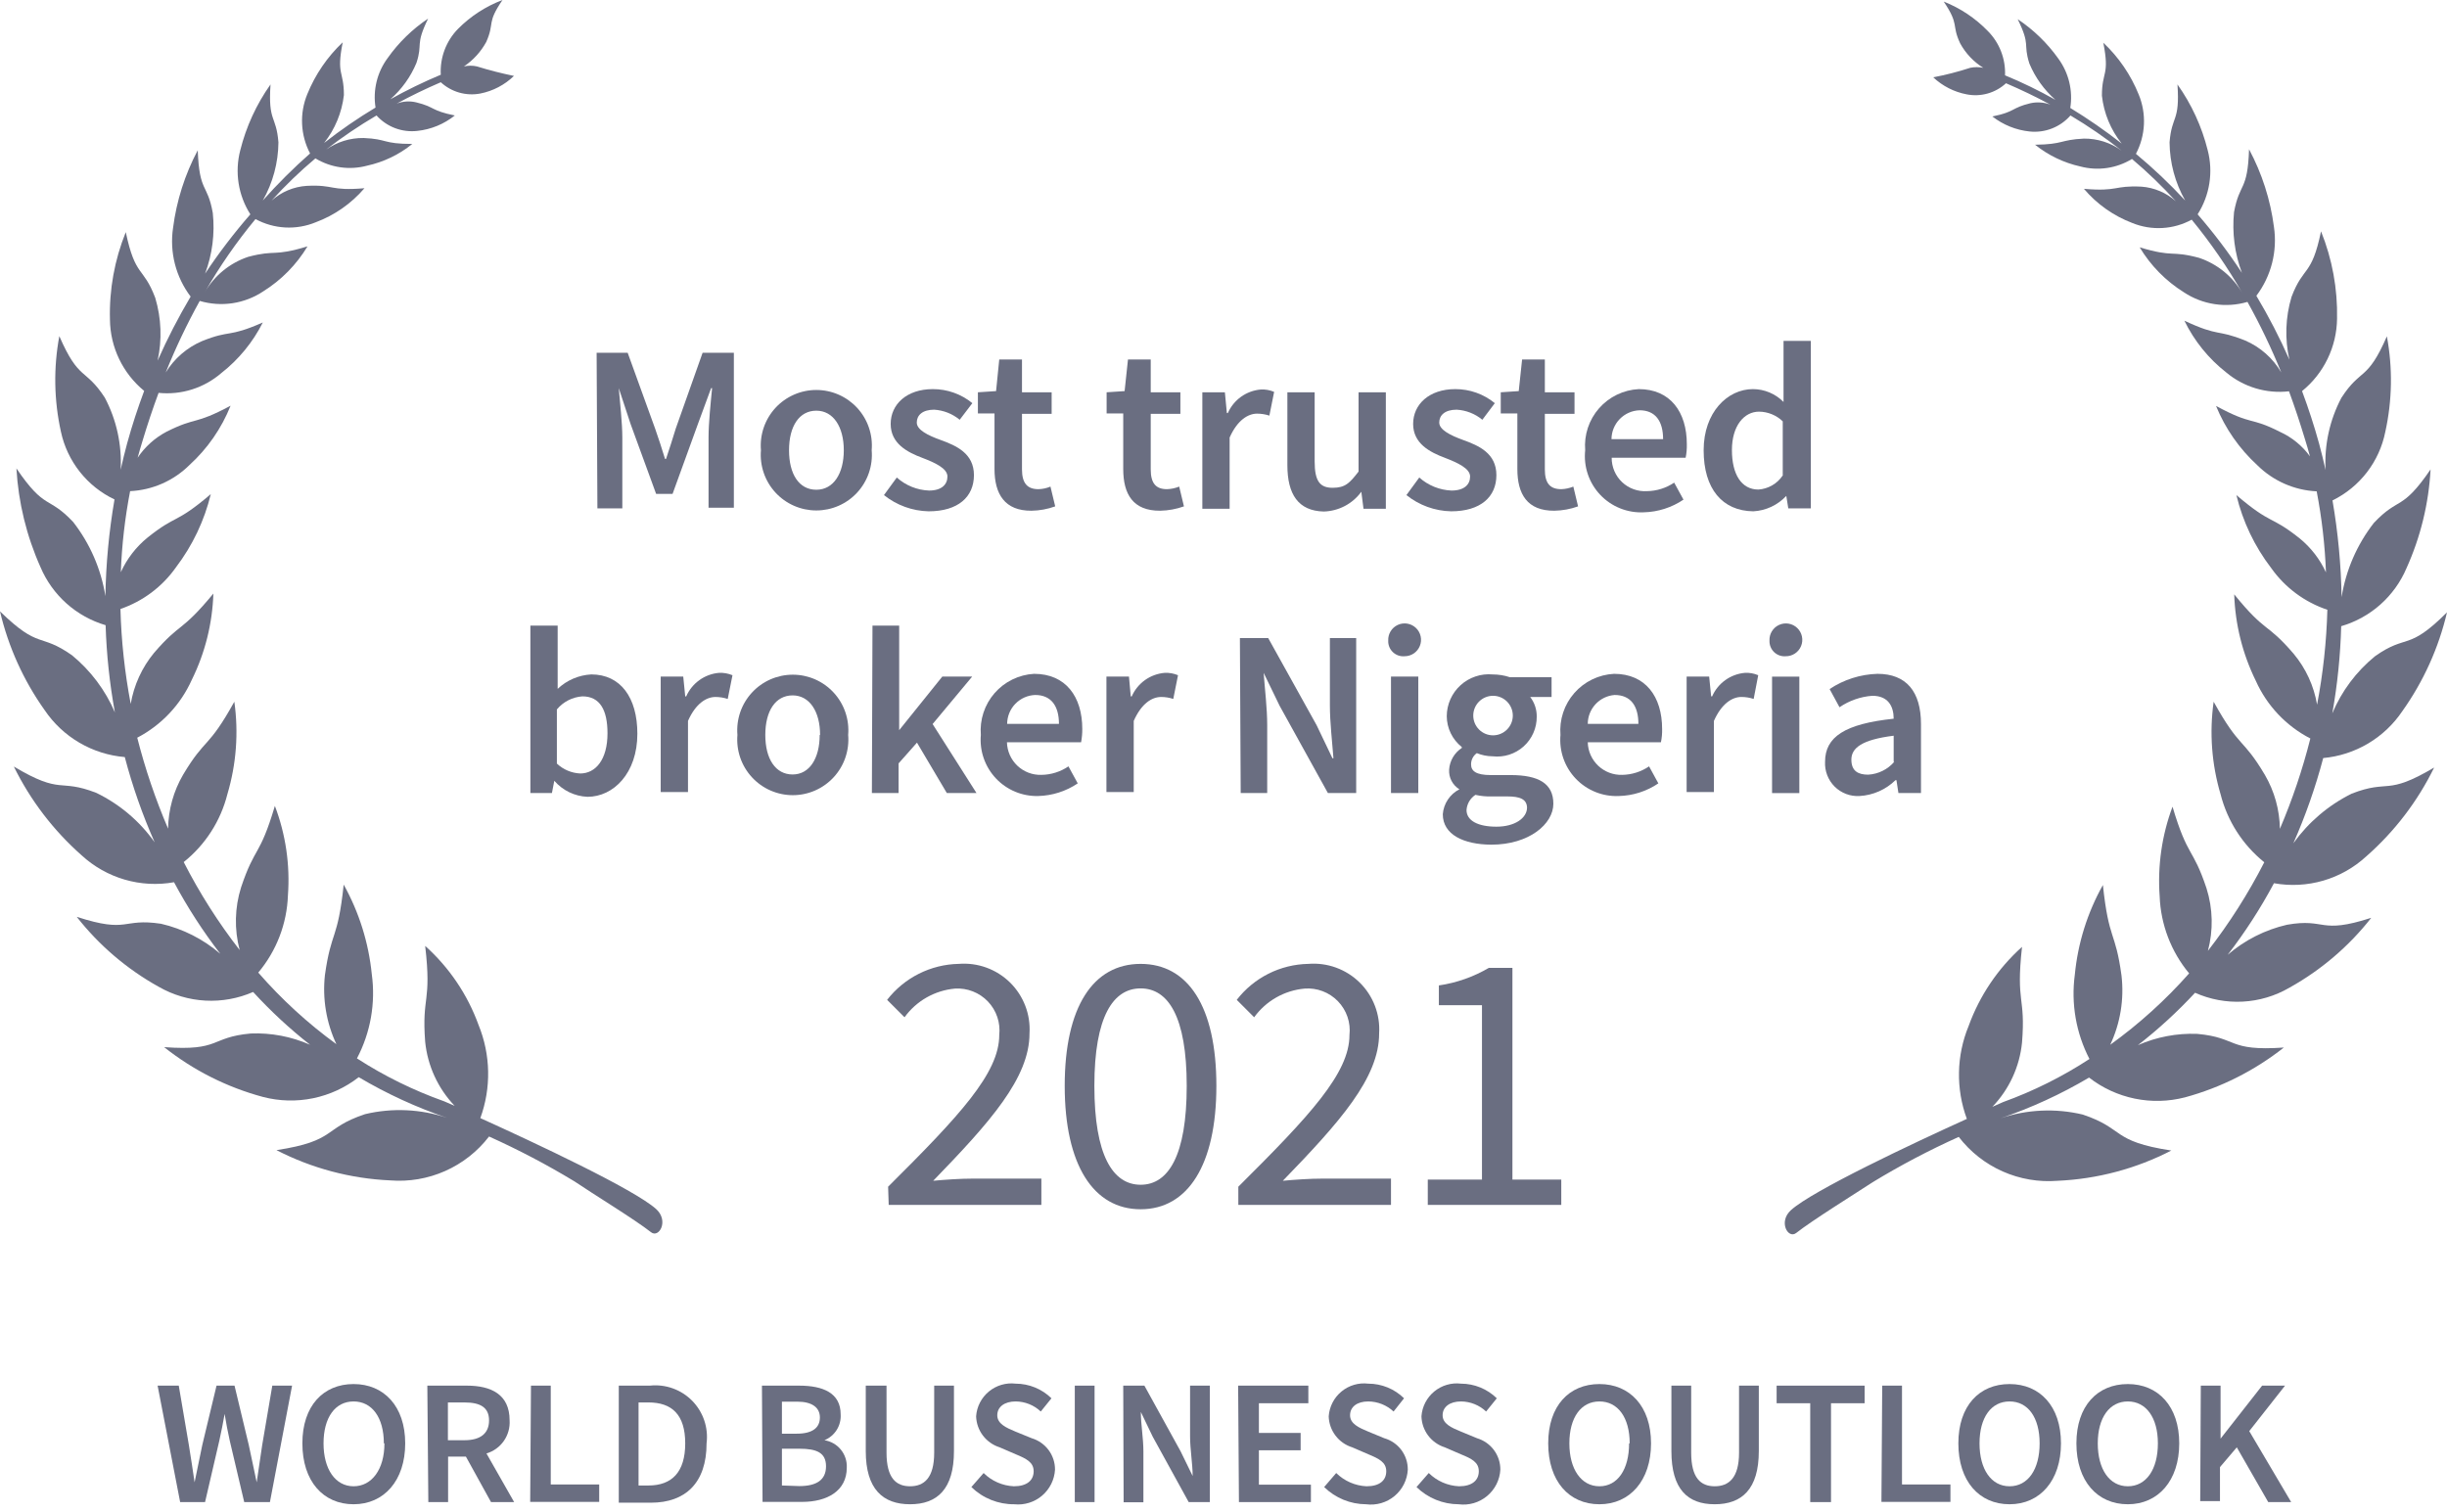 <svg width="165" height="102" viewBox="0 0 165 102" fill="none" xmlns="http://www.w3.org/2000/svg">
<path d="M59.885 80.032C64.685 75.259 67.379 72.379 67.379 69.805C67.424 69.395 67.38 68.98 67.248 68.589C67.116 68.198 66.9 67.841 66.616 67.542C66.331 67.244 65.984 67.011 65.6 66.861C65.216 66.71 64.804 66.645 64.392 66.671C63.72 66.732 63.069 66.936 62.482 67.269C61.896 67.603 61.387 68.058 60.992 68.605L59.818 67.431C60.391 66.692 61.122 66.091 61.957 65.671C62.792 65.251 63.711 65.023 64.645 65.004C65.278 64.954 65.915 65.039 66.512 65.256C67.109 65.473 67.652 65.815 68.105 66.26C68.558 66.706 68.909 67.243 69.136 67.836C69.363 68.43 69.459 69.064 69.419 69.698C69.419 72.698 66.752 75.685 62.925 79.632C63.792 79.552 64.765 79.486 65.592 79.486H70.219V81.259H59.925L59.885 80.032Z" fill="#6A6E81"/>
<path d="M71.793 73.232C71.793 67.898 73.713 65.005 76.913 65.005C80.114 65.005 82.02 67.885 82.02 73.232C82.02 78.579 80.087 81.553 76.913 81.553C73.74 81.553 71.793 78.579 71.793 73.232ZM80.02 73.232C80.02 68.552 78.767 66.658 76.913 66.658C75.06 66.658 73.793 68.552 73.793 73.232C73.793 77.913 75.033 79.9 76.913 79.9C78.794 79.9 80.02 77.913 80.02 73.232Z" fill="#6A6E81"/>
<path d="M83.5 80.032C88.301 75.259 90.994 72.379 90.994 69.805C91.041 69.391 90.995 68.973 90.861 68.579C90.727 68.185 90.507 67.825 90.218 67.526C89.929 67.227 89.577 66.995 89.188 66.847C88.799 66.699 88.382 66.639 87.967 66.671C87.295 66.732 86.644 66.936 86.057 67.269C85.471 67.603 84.963 68.058 84.567 68.605L83.394 67.431C83.965 66.691 84.695 66.089 85.531 65.668C86.366 65.248 87.286 65.022 88.221 65.004C88.854 64.954 89.49 65.039 90.087 65.256C90.684 65.473 91.227 65.815 91.68 66.26C92.133 66.706 92.485 67.243 92.711 67.836C92.938 68.43 93.035 69.064 92.994 69.698C92.994 72.698 90.327 75.685 86.501 79.632C87.367 79.552 88.341 79.486 89.167 79.486H93.794V81.259H83.5V80.032Z" fill="#6A6E81"/>
<path d="M96.275 79.553H99.929V67.792H97.022V66.458C98.213 66.284 99.358 65.881 100.395 65.272H101.982V79.553H105.276V81.26H96.275V79.553Z" fill="#6A6E81"/>
<path d="M40.23 23.789H42.323L44.176 28.91C44.403 29.563 44.63 30.243 44.843 30.95H44.91C45.137 30.27 45.35 29.616 45.563 28.91L47.377 23.789H49.484V34.243H47.777V29.51C47.777 28.523 47.923 27.136 48.017 26.176H47.95L47.057 28.603L45.35 33.31H44.243L42.523 28.603L41.723 26.176C41.803 27.136 41.963 28.523 41.963 29.51V34.283H40.283L40.23 23.789Z" fill="#6A6E81"/>
<path d="M51.31 30.363C51.266 29.846 51.331 29.325 51.498 28.835C51.666 28.344 51.934 27.893 52.285 27.511C52.636 27.129 53.062 26.825 53.537 26.616C54.012 26.407 54.525 26.3 55.044 26.3C55.562 26.3 56.075 26.407 56.55 26.616C57.025 26.825 57.452 27.129 57.803 27.511C58.154 27.893 58.422 28.344 58.589 28.835C58.757 29.325 58.821 29.846 58.777 30.363C58.821 30.879 58.757 31.4 58.589 31.89C58.422 32.381 58.154 32.832 57.803 33.214C57.452 33.596 57.025 33.901 56.55 34.109C56.075 34.318 55.562 34.425 55.044 34.425C54.525 34.425 54.012 34.318 53.537 34.109C53.062 33.901 52.636 33.596 52.285 33.214C51.934 32.832 51.666 32.381 51.498 31.89C51.331 31.4 51.266 30.879 51.31 30.363ZM56.897 30.363C56.897 28.789 56.191 27.696 55.044 27.696C53.897 27.696 53.204 28.736 53.204 30.363C53.204 31.989 53.884 33.029 55.044 33.029C56.204 33.029 56.897 31.936 56.897 30.363Z" fill="#6A6E81"/>
<path d="M59.605 33.389L60.471 32.203C61.071 32.741 61.84 33.052 62.645 33.083C63.485 33.083 63.885 32.683 63.885 32.136C63.885 31.589 63.045 31.203 62.205 30.883C61.165 30.496 60.058 29.909 60.058 28.589C60.058 27.269 61.138 26.242 62.898 26.242C63.87 26.239 64.813 26.573 65.565 27.189L64.712 28.309C64.225 27.906 63.622 27.668 62.992 27.629C62.205 27.629 61.818 28.002 61.818 28.496C61.818 28.989 62.565 29.363 63.418 29.669C64.485 30.056 65.672 30.576 65.672 32.043C65.672 33.51 64.605 34.483 62.618 34.483C61.521 34.46 60.461 34.076 59.605 33.389Z" fill="#6A6E81"/>
<path d="M67.059 31.63V27.883H65.939V26.456L67.165 26.376L67.379 24.242H68.912V26.456H70.912V27.909H68.912V31.656C68.912 32.59 69.272 32.99 70.019 32.99C70.299 32.984 70.575 32.925 70.832 32.816L71.152 34.15C70.639 34.336 70.098 34.435 69.552 34.443C67.752 34.456 67.059 33.323 67.059 31.63Z" fill="#6A6E81"/>
<path d="M75.739 31.63V27.883H74.619V26.456L75.832 26.376L76.059 24.242H77.593V26.456H79.593V27.909H77.593V31.656C77.593 32.59 77.939 32.99 78.686 32.99C78.97 32.982 79.25 32.923 79.513 32.816L79.833 34.15C79.319 34.334 78.778 34.432 78.233 34.443C76.393 34.456 75.739 33.323 75.739 31.63Z" fill="#6A6E81"/>
<path d="M81.073 26.456H82.593L82.727 27.856H82.793C82.986 27.417 83.293 27.038 83.682 26.759C84.072 26.48 84.529 26.311 85.007 26.269C85.317 26.25 85.628 26.305 85.914 26.429L85.594 28.029C85.327 27.942 85.048 27.897 84.767 27.896C84.153 27.896 83.433 28.336 82.913 29.509V34.31H81.073V26.456Z" fill="#6A6E81"/>
<path d="M86.807 31.363V26.456H88.647V31.123C88.647 32.457 89.007 32.897 89.86 32.897C90.714 32.897 91.007 32.577 91.607 31.803V26.456H93.447V34.31H91.94L91.794 33.163C91.502 33.565 91.121 33.894 90.682 34.125C90.243 34.356 89.756 34.483 89.26 34.497C87.54 34.457 86.807 33.337 86.807 31.363Z" fill="#6A6E81"/>
<path d="M94.834 33.389L95.701 32.203C96.302 32.739 97.07 33.05 97.874 33.083C98.728 33.083 99.128 32.683 99.128 32.136C99.128 31.589 98.274 31.203 97.448 30.883C96.407 30.496 95.287 29.909 95.287 28.589C95.287 27.269 96.368 26.242 98.128 26.242C99.1 26.239 100.043 26.573 100.795 27.189L99.954 28.309C99.464 27.903 98.856 27.665 98.221 27.629C97.434 27.629 97.047 28.002 97.047 28.496C97.047 28.989 97.808 29.363 98.648 29.669C99.728 30.056 100.901 30.576 100.901 32.043C100.901 33.51 99.834 34.483 97.848 34.483C96.75 34.46 95.691 34.076 94.834 33.389Z" fill="#6A6E81"/>
<path d="M102.315 31.63V27.883H101.195V26.456L102.408 26.376L102.635 24.242H104.168V26.456H106.169V27.909H104.168V31.656C104.168 32.59 104.515 32.99 105.275 32.99C105.554 32.981 105.83 32.922 106.089 32.816L106.409 34.15C105.895 34.335 105.354 34.434 104.808 34.443C102.982 34.456 102.315 33.323 102.315 31.63Z" fill="#6A6E81"/>
<path d="M106.888 30.363C106.847 29.853 106.908 29.34 107.068 28.855C107.229 28.369 107.485 27.921 107.822 27.537C108.159 27.152 108.57 26.84 109.031 26.617C109.491 26.395 109.991 26.267 110.502 26.242C112.622 26.242 113.742 27.776 113.742 29.962C113.75 30.267 113.723 30.571 113.662 30.869H108.675C108.673 31.177 108.734 31.483 108.855 31.766C108.975 32.049 109.153 32.305 109.377 32.516C109.601 32.728 109.867 32.891 110.157 32.995C110.446 33.099 110.755 33.143 111.062 33.123C111.714 33.113 112.348 32.914 112.889 32.549L113.516 33.696C112.726 34.229 111.801 34.525 110.849 34.55C110.302 34.578 109.755 34.487 109.246 34.283C108.737 34.08 108.279 33.768 107.902 33.37C107.526 32.972 107.24 32.497 107.065 31.977C106.89 31.458 106.83 30.907 106.888 30.363ZM112.142 29.616C112.142 28.402 111.622 27.669 110.555 27.669C110.049 27.686 109.57 27.898 109.217 28.261C108.864 28.624 108.665 29.11 108.662 29.616H112.142Z" fill="#6A6E81"/>
<path d="M114.876 30.362C114.876 27.802 116.489 26.242 118.196 26.242C118.581 26.242 118.962 26.319 119.317 26.468C119.671 26.617 119.993 26.835 120.263 27.109V25.842V22.988H122.103V34.283H120.583L120.45 33.443C119.87 34.065 119.072 34.438 118.223 34.483C116.129 34.456 114.876 32.962 114.876 30.362ZM120.21 32.082V28.415C119.78 28.001 119.207 27.767 118.61 27.762C117.61 27.762 116.783 28.709 116.783 30.349C116.783 31.989 117.423 33.016 118.57 33.016C118.894 32.993 119.209 32.898 119.49 32.736C119.772 32.575 120.014 32.351 120.196 32.082H120.21Z" fill="#6A6E81"/>
<path d="M37.376 52.657L37.216 53.484H35.763V42.19H37.603V45.123V46.457C38.219 45.873 39.023 45.528 39.87 45.483C41.843 45.483 42.977 47.043 42.977 49.483C42.977 52.15 41.363 53.737 39.616 53.737C39.189 53.719 38.77 53.615 38.385 53.429C37.999 53.243 37.656 52.98 37.376 52.657ZM40.963 49.457C40.963 47.883 40.456 46.963 39.27 46.963C38.938 46.986 38.615 47.076 38.319 47.227C38.024 47.378 37.762 47.588 37.55 47.843V51.497C37.978 51.9 38.536 52.136 39.123 52.164C40.163 52.164 40.963 51.23 40.963 49.457Z" fill="#6A6E81"/>
<path d="M44.551 45.63H46.071L46.204 46.964H46.271C46.463 46.525 46.77 46.146 47.16 45.867C47.549 45.587 48.007 45.418 48.484 45.377C48.795 45.363 49.104 45.418 49.391 45.537L49.071 47.137C48.804 47.05 48.525 47.005 48.245 47.004C47.631 47.004 46.911 47.444 46.391 48.617V53.418H44.551V45.63Z" fill="#6A6E81"/>
<path d="M49.724 49.564C49.681 49.047 49.745 48.527 49.912 48.036C50.08 47.545 50.348 47.094 50.699 46.713C51.05 46.331 51.476 46.026 51.951 45.817C52.426 45.609 52.939 45.501 53.458 45.501C53.977 45.501 54.49 45.609 54.965 45.817C55.439 46.026 55.866 46.331 56.217 46.713C56.568 47.094 56.836 47.545 57.003 48.036C57.171 48.527 57.235 49.047 57.192 49.564C57.235 50.081 57.171 50.601 57.003 51.092C56.836 51.583 56.568 52.033 56.217 52.415C55.866 52.797 55.439 53.102 54.965 53.31C54.49 53.519 53.977 53.627 53.458 53.627C52.939 53.627 52.426 53.519 51.951 53.31C51.476 53.102 51.05 52.797 50.699 52.415C50.348 52.033 50.08 51.583 49.912 51.092C49.745 50.601 49.681 50.081 49.724 49.564ZM55.298 49.564C55.298 47.99 54.591 46.897 53.445 46.897C52.298 46.897 51.604 47.937 51.604 49.564C51.604 51.191 52.298 52.231 53.445 52.231C54.591 52.231 55.271 51.137 55.271 49.564H55.298Z" fill="#6A6E81"/>
<path d="M58.831 42.19H60.631V49.243L63.538 45.63H65.552L62.885 48.83L65.845 53.484H63.845L61.831 50.084L60.591 51.484V53.484H58.791L58.831 42.19Z" fill="#6A6E81"/>
<path d="M66.138 49.564C66.096 49.056 66.156 48.546 66.315 48.062C66.474 47.578 66.728 47.131 67.062 46.747C67.397 46.363 67.804 46.05 68.262 45.826C68.719 45.602 69.216 45.472 69.725 45.443C71.858 45.443 72.978 46.977 72.978 49.164C72.98 49.463 72.953 49.763 72.898 50.057H67.898C67.905 50.354 67.971 50.647 68.091 50.919C68.212 51.19 68.385 51.435 68.6 51.64C68.816 51.844 69.07 52.004 69.348 52.11C69.625 52.216 69.921 52.266 70.218 52.257C70.87 52.25 71.506 52.05 72.045 51.684L72.672 52.831C71.882 53.363 70.957 53.659 70.005 53.684C69.472 53.697 68.941 53.598 68.449 53.392C67.957 53.186 67.514 52.879 67.149 52.49C66.784 52.101 66.505 51.639 66.331 51.135C66.156 50.631 66.091 50.095 66.138 49.564ZM71.405 48.817C71.405 47.604 70.872 46.87 69.805 46.87C69.299 46.887 68.819 47.1 68.466 47.463C68.113 47.825 67.915 48.311 67.911 48.817H71.405Z" fill="#6A6E81"/>
<path d="M74.606 45.63H76.126L76.246 46.964H76.313C76.507 46.523 76.816 46.143 77.208 45.863C77.6 45.584 78.06 45.416 78.54 45.377C78.846 45.363 79.151 45.418 79.433 45.537L79.113 47.137C78.851 47.049 78.577 47.004 78.3 47.004C77.673 47.004 76.967 47.444 76.447 48.617V53.418H74.606V45.63Z" fill="#6A6E81"/>
<path d="M83.606 43.03H85.513L88.78 48.911L89.847 51.138H89.914C89.834 50.058 89.674 48.737 89.674 47.564V43.03H91.447V53.484H89.54L86.287 47.604L85.207 45.377C85.287 46.484 85.447 47.751 85.447 48.911V53.484H83.66L83.606 43.03Z" fill="#6A6E81"/>
<path d="M93.608 43.203C93.597 42.982 93.653 42.763 93.768 42.574C93.883 42.385 94.052 42.235 94.253 42.143C94.454 42.051 94.678 42.022 94.896 42.058C95.114 42.095 95.316 42.196 95.476 42.348C95.636 42.501 95.747 42.697 95.794 42.913C95.842 43.129 95.823 43.355 95.741 43.56C95.659 43.765 95.517 43.941 95.335 44.066C95.151 44.19 94.936 44.256 94.714 44.257C94.57 44.27 94.425 44.252 94.288 44.205C94.151 44.157 94.026 44.081 93.921 43.981C93.817 43.882 93.734 43.761 93.68 43.626C93.626 43.492 93.601 43.348 93.608 43.203ZM93.794 45.63H95.635V53.484H93.794V45.63Z" fill="#6A6E81"/>
<path d="M97.287 54.911C97.314 54.559 97.432 54.219 97.628 53.925C97.824 53.631 98.092 53.392 98.407 53.231C98.181 53.093 97.997 52.896 97.875 52.661C97.752 52.426 97.697 52.162 97.714 51.898C97.734 51.606 97.822 51.323 97.97 51.071C98.118 50.819 98.322 50.604 98.567 50.444V50.378C98.253 50.129 97.999 49.813 97.823 49.453C97.648 49.093 97.556 48.698 97.554 48.298C97.556 47.905 97.64 47.516 97.799 47.157C97.96 46.798 98.192 46.476 98.483 46.212C98.774 45.947 99.116 45.746 99.489 45.621C99.861 45.495 100.256 45.449 100.648 45.484C101.042 45.484 101.434 45.547 101.808 45.671H104.622V47.004H103.181C103.474 47.386 103.629 47.856 103.621 48.338C103.624 48.715 103.546 49.089 103.393 49.434C103.241 49.78 103.016 50.089 102.735 50.341C102.454 50.593 102.123 50.782 101.763 50.897C101.403 51.011 101.023 51.048 100.648 51.005C100.282 51.003 99.919 50.931 99.581 50.791C99.46 50.877 99.361 50.991 99.294 51.124C99.227 51.256 99.192 51.403 99.194 51.551C99.194 51.991 99.514 52.271 100.528 52.271H101.861C103.755 52.271 104.742 52.845 104.742 54.205C104.742 55.565 103.115 56.965 100.555 56.965C98.687 56.952 97.287 56.285 97.287 54.911ZM102.968 54.498C102.968 53.885 102.475 53.711 101.635 53.711H100.568C100.205 53.722 99.841 53.687 99.487 53.605C99.315 53.718 99.171 53.869 99.066 54.047C98.962 54.226 98.901 54.425 98.887 54.631C98.887 55.338 99.647 55.752 100.901 55.752C102.155 55.752 102.968 55.165 102.968 54.458V54.498ZM102.008 48.258C102.008 47.904 101.867 47.565 101.617 47.315C101.367 47.065 101.028 46.924 100.675 46.924C100.321 46.924 99.981 47.065 99.731 47.315C99.481 47.565 99.341 47.904 99.341 48.258C99.341 48.611 99.481 48.95 99.731 49.2C99.981 49.451 100.321 49.591 100.675 49.591C101.028 49.591 101.367 49.451 101.617 49.2C101.867 48.95 102.008 48.611 102.008 48.258Z" fill="#6A6E81"/>
<path d="M105.222 49.564C105.18 49.054 105.241 48.541 105.402 48.056C105.562 47.571 105.818 47.122 106.156 46.738C106.493 46.353 106.904 46.041 107.364 45.819C107.824 45.596 108.325 45.469 108.835 45.443C110.956 45.443 112.076 46.977 112.076 49.164C112.084 49.464 112.057 49.764 111.996 50.057H107.062C107.069 50.354 107.134 50.647 107.255 50.919C107.376 51.19 107.549 51.435 107.764 51.64C107.98 51.844 108.234 52.004 108.512 52.11C108.789 52.216 109.085 52.266 109.382 52.257C110.03 52.247 110.66 52.048 111.196 51.684L111.822 52.831C111.034 53.365 110.108 53.662 109.155 53.684C108.617 53.707 108.079 53.615 107.579 53.413C107.079 53.212 106.627 52.906 106.255 52.516C105.882 52.126 105.597 51.66 105.419 51.151C105.241 50.642 105.174 50.101 105.222 49.564ZM110.476 48.817C110.476 47.604 109.956 46.87 108.875 46.87C108.384 46.907 107.924 47.128 107.588 47.489C107.252 47.85 107.064 48.324 107.062 48.817H110.476Z" fill="#6A6E81"/>
<path d="M113.729 45.63H115.249L115.382 46.963H115.449C115.641 46.524 115.949 46.145 116.338 45.866C116.728 45.587 117.185 45.418 117.663 45.377C117.969 45.361 118.274 45.416 118.556 45.537L118.249 47.137C117.983 47.049 117.704 47.004 117.423 47.003C116.809 47.003 116.089 47.443 115.569 48.617V53.417H113.729V45.63Z" fill="#6A6E81"/>
<path d="M119.316 43.204C119.305 42.983 119.361 42.763 119.477 42.574C119.592 42.385 119.762 42.234 119.964 42.143C120.166 42.051 120.391 42.022 120.609 42.06C120.828 42.098 121.03 42.2 121.189 42.354C121.349 42.508 121.459 42.706 121.504 42.923C121.55 43.139 121.53 43.365 121.446 43.57C121.362 43.775 121.218 43.951 121.033 44.073C120.848 44.196 120.631 44.26 120.409 44.257C120.266 44.269 120.122 44.25 119.987 44.202C119.852 44.153 119.729 44.077 119.625 43.977C119.522 43.877 119.441 43.757 119.388 43.624C119.334 43.49 119.31 43.347 119.316 43.204ZM119.489 45.631H121.329V53.485H119.489V45.631Z" fill="#6A6E81"/>
<path d="M123.063 51.377C123.063 49.697 124.397 48.817 127.69 48.47C127.69 47.63 127.317 46.924 126.25 46.924C125.457 46.982 124.694 47.249 124.037 47.697L123.37 46.47C124.328 45.832 125.446 45.476 126.597 45.443C128.544 45.443 129.531 46.644 129.531 48.83V53.484H128.01L127.877 52.617H127.81C127.157 53.255 126.295 53.634 125.383 53.684C125.075 53.701 124.767 53.654 124.479 53.544C124.19 53.434 123.928 53.265 123.709 53.048C123.491 52.83 123.32 52.569 123.209 52.281C123.097 51.993 123.048 51.685 123.063 51.377ZM127.69 51.377V49.617C125.544 49.884 124.837 50.444 124.837 51.231C124.837 52.017 125.317 52.244 125.97 52.244C126.307 52.224 126.636 52.138 126.938 51.989C127.24 51.84 127.51 51.632 127.73 51.377H127.69Z" fill="#6A6E81"/>
<path fill-rule="evenodd" clip-rule="evenodd" d="M132.077 76.673C132.854 77.683 133.87 78.483 135.035 79C136.199 79.517 137.475 79.734 138.745 79.633C141.418 79.515 144.033 78.819 146.412 77.593C142.318 76.966 143.305 76.126 140.438 75.166C138.602 74.729 136.68 74.817 134.891 75.419C136.972 74.712 138.974 73.792 140.865 72.672C141.769 73.375 142.822 73.86 143.943 74.091C145.064 74.323 146.224 74.293 147.332 74.006C149.758 73.346 152.026 72.203 153.999 70.646C150.172 70.912 150.932 69.979 148.159 69.725C146.785 69.672 145.417 69.932 144.158 70.486C145.537 69.414 146.825 68.232 148.012 66.952C149.021 67.403 150.122 67.608 151.226 67.55C152.329 67.492 153.403 67.173 154.359 66.619C156.5 65.43 158.382 63.825 159.893 61.898C156.346 63.045 156.879 61.898 154.212 62.365C152.734 62.705 151.361 63.401 150.212 64.392C151.384 62.872 152.428 61.257 153.332 59.565C154.44 59.764 155.579 59.704 156.659 59.39C157.74 59.075 158.732 58.514 159.56 57.751C161.465 56.077 163.019 54.042 164.133 51.764C160.84 53.711 161.146 52.524 158.573 53.524C157.007 54.301 155.656 55.45 154.639 56.871C155.46 55.011 156.134 53.09 156.653 51.124C157.721 51.026 158.753 50.691 159.676 50.145C160.598 49.598 161.388 48.853 161.986 47.964C163.414 45.958 164.437 43.693 165 41.297C162.333 43.963 162.333 42.71 160.146 44.257C158.885 45.285 157.895 46.609 157.266 48.11C157.612 46.168 157.813 44.202 157.866 42.23C158.843 41.945 159.745 41.447 160.506 40.772C161.267 40.096 161.868 39.26 162.267 38.323C163.216 36.22 163.768 33.96 163.893 31.656C161.933 34.523 161.773 33.456 160.066 35.269C158.932 36.726 158.184 38.446 157.893 40.27C157.856 38.084 157.651 35.904 157.279 33.749C158.189 33.303 158.983 32.654 159.6 31.852C160.218 31.049 160.642 30.115 160.84 29.122C161.308 27.004 161.344 24.814 160.946 22.682C159.613 25.749 159.2 24.788 157.879 26.829C157.089 28.324 156.721 30.007 156.813 31.696C156.679 31.096 156.533 30.509 156.373 29.909C156.039 28.695 155.653 27.522 155.226 26.375C155.953 25.785 156.542 25.041 156.949 24.198C157.357 23.355 157.575 22.432 157.586 21.495C157.629 19.477 157.261 17.472 156.506 15.601C155.866 18.681 155.333 17.881 154.519 20.015C154.105 21.392 154.054 22.853 154.372 24.255C153.718 22.776 152.975 21.337 152.146 19.948C152.641 19.292 153 18.543 153.204 17.747C153.408 16.95 153.451 16.121 153.332 15.308C153.094 13.474 152.525 11.698 151.652 10.067C151.559 12.934 151.012 12.281 150.639 14.308C150.501 15.695 150.683 17.096 151.172 18.401C150.265 17.021 149.267 15.702 148.185 14.454C148.589 13.819 148.858 13.108 148.975 12.365C149.092 11.622 149.055 10.862 148.865 10.134C148.468 8.54 147.776 7.034 146.825 5.694C146.999 8.254 146.439 7.747 146.292 9.601C146.305 10.976 146.667 12.325 147.345 13.521C146.308 12.401 145.199 11.35 144.025 10.374C144.347 9.762 144.531 9.086 144.564 8.395C144.596 7.703 144.476 7.013 144.212 6.374C143.679 5.05 142.864 3.858 141.825 2.88C142.265 5.12 141.731 4.774 141.731 6.454C141.861 7.634 142.324 8.753 143.065 9.681C141.957 8.814 140.799 8.013 139.598 7.28C139.69 6.702 139.666 6.11 139.529 5.54C139.392 4.971 139.143 4.434 138.798 3.96C138.053 2.911 137.122 2.007 136.051 1.293C136.944 3.107 136.398 2.893 136.838 4.28C137.229 5.222 137.831 6.061 138.598 6.734C137.499 6.113 136.364 5.561 135.198 5.08C135.221 4.529 135.129 3.98 134.93 3.466C134.73 2.951 134.426 2.484 134.038 2.093C133.199 1.227 132.185 0.549 131.064 0.106C132.144 1.707 131.571 1.64 132.171 2.92C132.539 3.597 133.077 4.167 133.731 4.573C133.441 4.513 133.141 4.513 132.851 4.573C132.034 4.84 131.201 5.054 130.357 5.214C130.98 5.8 131.757 6.198 132.597 6.36C133.069 6.456 133.557 6.438 134.021 6.308C134.484 6.178 134.911 5.94 135.264 5.614C136.291 6.054 137.291 6.534 138.251 7.054C137.825 6.897 137.362 6.865 136.918 6.96C135.584 7.28 135.931 7.534 134.344 7.854C135.068 8.42 135.937 8.771 136.851 8.867C137.364 8.922 137.883 8.852 138.363 8.664C138.844 8.476 139.272 8.175 139.611 7.787C140.813 8.503 141.966 9.295 143.065 10.161C142.325 9.624 141.432 9.338 140.518 9.347C138.878 9.427 139.185 9.734 137.224 9.761C138.117 10.477 139.161 10.979 140.278 11.227C140.862 11.382 141.472 11.417 142.07 11.33C142.668 11.243 143.242 11.036 143.758 10.721C144.806 11.606 145.795 12.56 146.719 13.574C146.075 12.998 145.26 12.651 144.398 12.588C142.505 12.494 142.865 12.934 140.518 12.734C141.394 13.767 142.518 14.561 143.785 15.041C144.427 15.302 145.119 15.417 145.811 15.377C146.502 15.338 147.177 15.146 147.785 14.814C149.065 16.373 150.211 18.037 151.212 19.788C150.561 18.656 149.517 17.802 148.279 17.388C146.332 16.868 146.639 17.388 144.278 16.681C145.017 17.91 146.036 18.948 147.252 19.708C147.877 20.123 148.585 20.397 149.327 20.51C150.068 20.623 150.826 20.572 151.546 20.361C152.402 21.9 153.164 23.49 153.826 25.122C153.265 24.159 152.409 23.402 151.386 22.962C149.425 22.175 149.692 22.748 147.292 21.628C147.957 22.992 148.923 24.187 150.119 25.122C150.7 25.609 151.375 25.972 152.102 26.19C152.829 26.408 153.592 26.476 154.346 26.389C154.728 27.429 155.088 28.509 155.426 29.629C155.546 30.002 155.653 30.389 155.759 30.776C155.238 30.058 154.54 29.489 153.732 29.122C151.692 28.082 151.932 28.735 149.425 27.375C150.047 28.899 150.999 30.265 152.212 31.376C153.282 32.437 154.707 33.064 156.213 33.136C156.56 34.94 156.77 36.767 156.839 38.603C156.431 37.713 155.824 36.929 155.066 36.309C153.052 34.709 153.226 35.456 150.799 33.389C151.228 35.175 152.028 36.852 153.146 38.31C154.077 39.626 155.404 40.612 156.933 41.123C156.875 43.272 156.644 45.413 156.239 47.524C156.026 46.256 155.478 45.069 154.653 44.083C152.812 41.937 152.812 42.75 150.652 40.083C150.717 42.107 151.213 44.093 152.106 45.91C152.855 47.588 154.153 48.961 155.786 49.804C155.261 51.886 154.575 53.923 153.732 55.898C153.714 54.617 153.364 53.363 152.719 52.257C151.199 49.697 151.052 50.551 149.265 47.324C148.972 49.413 149.132 51.541 149.732 53.564C150.192 55.372 151.226 56.982 152.679 58.151C151.602 60.257 150.33 62.257 148.879 64.125C149.248 62.74 149.216 61.279 148.785 59.911C147.852 57.111 147.532 57.898 146.492 54.404C145.772 56.332 145.477 58.392 145.625 60.445C145.696 62.35 146.394 64.178 147.612 65.645C146.023 67.442 144.238 69.057 142.292 70.459C142.974 69.004 143.237 67.388 143.052 65.792C142.638 62.738 142.198 63.485 141.798 59.685C140.755 61.545 140.11 63.602 139.905 65.725C139.64 67.679 139.985 69.668 140.891 71.419C139.068 72.61 137.112 73.585 135.064 74.326L134.344 74.646C135.477 73.466 136.182 71.94 136.344 70.312C136.598 67.152 135.918 67.739 136.344 63.858C134.723 65.312 133.486 67.144 132.744 69.192C131.918 71.192 131.876 73.429 132.624 75.459C128.944 77.126 122.237 80.286 120.77 81.606C119.89 82.393 120.57 83.58 121.116 83.153C122.197 82.3 125.117 80.486 126.277 79.726C128.146 78.59 130.083 77.57 132.077 76.673Z" fill="#6A6E81"/>
<path fill-rule="evenodd" clip-rule="evenodd" d="M38.736 79.673C39.87 80.447 42.817 82.247 43.897 83.1C44.43 83.527 45.124 82.34 44.244 81.54C42.764 80.207 36.07 77.073 32.389 75.406C33.131 73.37 33.088 71.132 32.269 69.126C31.528 67.078 30.291 65.246 28.669 63.792C29.122 67.672 28.429 67.099 28.669 70.259C28.833 71.88 29.532 73.4 30.656 74.579L29.949 74.273C27.884 73.539 25.91 72.568 24.069 71.379C24.986 69.636 25.336 67.65 25.069 65.699C24.857 63.577 24.212 61.521 23.175 59.658C22.775 63.459 22.335 62.712 21.909 65.765C21.735 67.358 22.003 68.968 22.682 70.419C20.75 69.013 18.983 67.394 17.415 65.592C18.645 64.126 19.349 62.291 19.415 60.378C19.566 58.329 19.265 56.272 18.535 54.351C17.495 57.845 17.201 57.018 16.255 59.845C15.824 61.217 15.792 62.682 16.161 64.072C14.719 62.217 13.456 60.23 12.388 58.138C13.846 56.973 14.881 55.361 15.335 53.551C15.935 51.533 16.095 49.409 15.801 47.324C14.014 50.551 13.868 49.697 12.348 52.244C11.702 53.35 11.353 54.604 11.334 55.885C10.482 53.897 9.787 51.846 9.254 49.751C10.886 48.9 12.182 47.523 12.934 45.844C13.828 44.032 14.323 42.049 14.388 40.03C12.188 42.697 12.188 41.937 10.387 44.03C9.571 45.02 9.029 46.206 8.814 47.471C8.411 45.359 8.179 43.219 8.121 41.07C9.635 40.551 10.947 39.566 11.868 38.256C12.982 36.791 13.781 35.112 14.214 33.323C11.788 35.389 11.948 34.656 9.947 36.256C9.175 36.884 8.559 37.683 8.147 38.59C8.215 36.754 8.425 34.926 8.774 33.123C10.279 33.051 11.704 32.424 12.774 31.363C13.99 30.256 14.938 28.889 15.548 27.362C13.054 28.696 13.294 28.082 11.241 29.109C10.451 29.523 9.777 30.128 9.281 30.869C9.387 30.483 9.494 30.109 9.614 29.722C9.947 28.616 10.307 27.536 10.694 26.495C11.453 26.573 12.218 26.494 12.945 26.265C13.672 26.035 14.344 25.66 14.921 25.162C16.095 24.245 17.051 23.079 17.721 21.748C15.321 22.802 15.588 22.215 13.628 23.002C12.61 23.437 11.752 24.178 11.174 25.122C11.838 23.467 12.604 21.855 13.468 20.295C14.188 20.508 14.945 20.56 15.688 20.448C16.43 20.334 17.138 20.059 17.762 19.642C18.977 18.881 19.996 17.844 20.735 16.615C18.361 17.335 18.655 16.815 16.735 17.321C15.496 17.735 14.452 18.589 13.801 19.722C14.8 17.978 15.946 16.323 17.228 14.774C17.847 15.111 18.534 15.304 19.237 15.341C19.941 15.378 20.644 15.257 21.295 14.988C22.565 14.514 23.694 13.724 24.575 12.694C22.215 12.894 22.588 12.441 20.682 12.534C19.8 12.591 18.964 12.943 18.308 13.534C19.228 12.517 20.217 11.563 21.268 10.681C21.785 10.993 22.36 11.198 22.958 11.283C23.556 11.368 24.165 11.331 24.749 11.174C25.867 10.931 26.913 10.429 27.802 9.707C25.789 9.707 26.149 9.374 24.522 9.307C23.605 9.294 22.708 9.574 21.962 10.107C23.053 9.262 24.198 8.487 25.389 7.787C25.732 8.168 26.162 8.462 26.642 8.643C27.123 8.824 27.639 8.887 28.149 8.827C29.071 8.728 29.945 8.367 30.669 7.787C29.056 7.467 29.336 7.214 28.082 6.907C27.64 6.797 27.175 6.825 26.749 6.987C27.709 6.467 28.696 5.987 29.722 5.547C30.077 5.873 30.502 6.112 30.965 6.244C31.429 6.376 31.916 6.398 32.389 6.307C33.243 6.138 34.031 5.726 34.656 5.12C33.816 4.947 32.976 4.734 32.163 4.48C31.873 4.414 31.572 4.414 31.283 4.48C31.91 4.058 32.427 3.491 32.789 2.827C33.376 1.493 32.789 1.6 33.883 0C32.755 0.428 31.732 1.091 30.883 1.947C30.485 2.354 30.176 2.839 29.977 3.371C29.777 3.904 29.69 4.472 29.722 5.04C28.559 5.527 27.423 6.079 26.322 6.694C27.089 6.021 27.691 5.182 28.082 4.24C28.522 2.907 27.976 3.08 28.869 1.253C27.803 1.968 26.876 2.872 26.136 3.92C25.785 4.394 25.533 4.933 25.394 5.505C25.254 6.078 25.23 6.672 25.322 7.254C24.118 7.977 22.96 8.774 21.855 9.641C22.59 8.71 23.052 7.592 23.189 6.414C23.189 4.747 22.669 5.08 23.109 2.854C22.072 3.833 21.258 5.025 20.722 6.347C20.458 6.987 20.337 7.677 20.37 8.368C20.402 9.059 20.586 9.735 20.908 10.348C19.783 11.34 18.718 12.4 17.721 13.521C18.399 12.325 18.762 10.976 18.775 9.601C18.628 7.747 18.068 8.267 18.241 5.694C17.291 7.034 16.599 8.54 16.201 10.134C16.011 10.862 15.973 11.622 16.09 12.365C16.207 13.109 16.477 13.82 16.881 14.454C15.778 15.72 14.758 17.056 13.828 18.455C14.319 17.15 14.497 15.748 14.348 14.361C13.988 12.334 13.441 13.028 13.334 10.134C12.468 11.766 11.903 13.542 11.668 15.375C11.548 16.186 11.592 17.013 11.795 17.808C11.999 18.602 12.359 19.348 12.854 20.002C12.028 21.397 11.284 22.839 10.627 24.322C10.936 22.918 10.88 21.459 10.467 20.082C9.654 17.935 9.134 18.748 8.481 15.655C7.724 17.525 7.36 19.531 7.414 21.548C7.423 22.471 7.634 23.38 8.033 24.211C8.432 25.043 9.008 25.777 9.721 26.362C9.294 27.509 8.907 28.682 8.574 29.896C8.414 30.496 8.267 31.082 8.134 31.683C8.226 29.994 7.857 28.311 7.067 26.816C5.734 24.775 5.334 25.735 4 22.669C3.602 24.801 3.639 26.991 4.107 29.109C4.318 30.098 4.754 31.024 5.38 31.817C6.007 32.611 6.808 33.249 7.721 33.683C7.349 35.837 7.144 38.017 7.107 40.203C6.816 38.38 6.068 36.66 4.934 35.203C3.227 33.389 3.067 34.469 1.107 31.589C1.239 33.892 1.791 36.151 2.734 38.256C3.131 39.191 3.731 40.026 4.489 40.702C5.248 41.377 6.146 41.876 7.121 42.163C7.183 44.136 7.392 46.102 7.747 48.044C7.105 46.546 6.113 45.225 4.854 44.19C2.654 42.644 2.68 43.844 0 41.23C0.563 43.627 1.586 45.891 3.014 47.897C3.621 48.794 4.421 49.543 5.356 50.09C6.29 50.636 7.335 50.967 8.414 51.057C8.931 53.024 9.604 54.946 10.428 56.805C9.419 55.379 8.065 54.233 6.494 53.471C3.92 52.471 4.227 53.658 0.933 51.697C2.052 53.973 3.606 56.007 5.507 57.685C6.335 58.447 7.328 59.007 8.408 59.322C9.488 59.636 10.627 59.697 11.734 59.498C12.639 61.191 13.683 62.805 14.855 64.325C13.706 63.335 12.333 62.639 10.854 62.298C8.187 61.898 8.721 62.978 5.174 61.832C6.685 63.759 8.566 65.364 10.707 66.552C11.667 67.103 12.742 67.421 13.847 67.481C14.951 67.541 16.055 67.342 17.068 66.899C18.249 68.189 19.533 69.379 20.908 70.459C19.65 69.905 18.282 69.645 16.908 69.699C14.134 69.952 14.908 70.899 11.068 70.619C13.037 72.183 15.306 73.326 17.735 73.979C18.841 74.267 19.998 74.296 21.117 74.065C22.236 73.833 23.287 73.348 24.189 72.646C26.08 73.765 28.082 74.686 30.162 75.393C28.374 74.79 26.452 74.702 24.615 75.139C21.735 76.1 22.735 76.94 18.642 77.566C21.02 78.791 23.636 79.487 26.309 79.606C27.579 79.708 28.854 79.49 30.018 78.973C31.183 78.456 32.2 77.656 32.976 76.646C34.956 77.537 36.88 78.548 38.736 79.673Z" fill="#6A6E81"/>
<path d="M10.627 93.448H12.054L12.734 97.448C12.867 98.288 13.001 99.129 13.121 99.969L13.641 97.448L14.601 93.448H15.814L16.774 97.448C16.961 98.275 17.121 99.129 17.308 99.969C17.428 99.129 17.561 98.288 17.681 97.448L18.361 93.448H19.695L18.201 101.302H16.468L15.494 97.168C15.361 96.568 15.241 95.955 15.147 95.355C15.041 95.955 14.921 96.568 14.787 97.168L13.827 101.302H12.147L10.627 93.448Z" fill="#6A6E81"/>
<path d="M20.389 97.341C20.389 94.808 21.802 93.341 23.842 93.341C25.883 93.341 27.323 94.834 27.323 97.341C27.323 99.848 25.896 101.448 23.842 101.448C21.789 101.448 20.389 99.888 20.389 97.341ZM25.883 97.341C25.883 95.594 25.082 94.514 23.842 94.514C22.602 94.514 21.816 95.594 21.816 97.341C21.816 99.088 22.616 100.235 23.842 100.235C25.069 100.235 25.922 99.101 25.922 97.341H25.883Z" fill="#6A6E81"/>
<path d="M28.815 93.448H31.482C33.109 93.448 34.362 94.035 34.362 95.782C34.395 96.277 34.258 96.768 33.975 97.175C33.691 97.582 33.278 97.881 32.802 98.022L34.669 101.302H33.109L31.416 98.235H30.215V101.302H28.882L28.815 93.448ZM31.322 97.129C32.389 97.129 32.976 96.675 32.976 95.795C32.976 94.915 32.389 94.582 31.322 94.582H30.202V97.129H31.322Z" fill="#6A6E81"/>
<path d="M35.803 93.448H37.137V100.115H40.404V101.288H35.75L35.803 93.448Z" fill="#6A6E81"/>
<path d="M41.724 93.448H43.817C44.339 93.391 44.867 93.454 45.362 93.631C45.857 93.808 46.305 94.094 46.673 94.468C47.041 94.843 47.32 95.296 47.488 95.794C47.656 96.291 47.709 96.82 47.644 97.341C47.644 100.008 46.217 101.342 43.897 101.342H41.724V93.448ZM43.724 100.182C45.31 100.182 46.204 99.275 46.204 97.341C46.204 95.408 45.31 94.581 43.724 94.581H43.057V100.182H43.724Z" fill="#6A6E81"/>
<path d="M51.378 93.448H53.885C55.498 93.448 56.685 93.942 56.685 95.382C56.709 95.751 56.617 96.118 56.421 96.432C56.224 96.745 55.934 96.989 55.592 97.129C56.027 97.197 56.422 97.424 56.7 97.766C56.978 98.109 57.12 98.541 57.098 98.982C57.098 100.555 55.765 101.288 54.085 101.288H51.418L51.378 93.448ZM53.725 96.688C54.818 96.688 55.285 96.262 55.285 95.595C55.285 94.928 54.765 94.528 53.751 94.528H52.725V96.688H53.725ZM53.898 100.222C55.058 100.222 55.698 99.809 55.698 98.889C55.698 97.969 55.072 97.702 53.898 97.702H52.725V100.182L53.898 100.222Z" fill="#6A6E81"/>
<path d="M58.378 97.862V93.448H59.778V97.969C59.778 99.675 60.418 100.235 61.365 100.235C62.312 100.235 62.992 99.675 62.992 97.969V93.448H64.325V97.862C64.325 100.435 63.192 101.448 61.365 101.448C59.538 101.448 58.378 100.435 58.378 97.862Z" fill="#6A6E81"/>
<path d="M65.499 100.288L66.326 99.341C66.871 99.882 67.599 100.201 68.366 100.235C69.246 100.235 69.699 99.835 69.699 99.221C69.699 98.608 69.193 98.368 68.486 98.075L67.406 97.608C66.957 97.467 66.563 97.189 66.278 96.814C65.994 96.439 65.833 95.985 65.819 95.514C65.842 95.192 65.93 94.877 66.078 94.59C66.227 94.303 66.431 94.048 66.681 93.843C66.93 93.637 67.219 93.484 67.529 93.393C67.84 93.302 68.165 93.275 68.486 93.314C69.388 93.316 70.254 93.67 70.899 94.301L70.179 95.194C69.721 94.762 69.116 94.519 68.486 94.514C67.739 94.514 67.246 94.874 67.246 95.448C67.246 96.021 67.846 96.288 68.486 96.554L69.566 96.994C70.022 97.13 70.422 97.41 70.706 97.792C70.99 98.174 71.142 98.638 71.139 99.115C71.12 99.451 71.032 99.779 70.882 100.081C70.731 100.383 70.521 100.651 70.265 100.869C70.008 101.087 69.71 101.251 69.388 101.35C69.066 101.45 68.728 101.483 68.393 101.449C67.313 101.459 66.273 101.042 65.499 100.288Z" fill="#6A6E81"/>
<path d="M72.473 93.448H73.806V101.302H72.473V93.448Z" fill="#6A6E81"/>
<path d="M75.739 93.448H77.166L79.606 97.875L80.42 99.542C80.42 98.729 80.246 97.742 80.246 96.875V93.448H81.58V101.302H80.153L77.726 96.888L76.926 95.222C76.926 96.048 77.099 96.995 77.099 97.888V101.315H75.766L75.739 93.448Z" fill="#6A6E81"/>
<path d="M83.487 93.448H88.221V94.635H84.887V96.635H87.701V97.808H84.887V100.128H88.394V101.302H83.541L83.487 93.448Z" fill="#6A6E81"/>
<path d="M89.287 100.288L90.1 99.341C90.647 99.88 91.374 100.198 92.141 100.235C93.034 100.235 93.474 99.835 93.474 99.221C93.474 98.608 92.967 98.368 92.261 98.075L91.181 97.608C90.73 97.469 90.335 97.192 90.051 96.816C89.766 96.441 89.606 95.985 89.594 95.514C89.617 95.192 89.705 94.877 89.853 94.59C90.001 94.303 90.206 94.048 90.456 93.843C90.705 93.637 90.994 93.484 91.304 93.393C91.614 93.302 91.94 93.275 92.261 93.314C93.163 93.314 94.03 93.668 94.674 94.301L93.968 95.194C93.504 94.762 92.895 94.519 92.261 94.514C91.514 94.514 91.034 94.874 91.034 95.448C91.034 96.021 91.634 96.288 92.274 96.554L93.341 96.994C93.801 97.126 94.205 97.404 94.492 97.787C94.778 98.17 94.931 98.636 94.927 99.115C94.908 99.457 94.819 99.792 94.664 100.099C94.51 100.405 94.294 100.676 94.03 100.895C93.766 101.114 93.459 101.277 93.129 101.372C92.8 101.467 92.454 101.493 92.114 101.449C91.057 101.444 90.043 101.028 89.287 100.288Z" fill="#6A6E81"/>
<path d="M95.515 100.288L96.341 99.341C96.887 99.882 97.614 100.201 98.382 100.235C99.262 100.235 99.715 99.835 99.715 99.221C99.715 98.608 99.222 98.368 98.501 98.075L97.421 97.608C96.974 97.466 96.582 97.188 96.299 96.813C96.017 96.438 95.86 95.984 95.848 95.514C95.871 95.192 95.959 94.877 96.107 94.59C96.256 94.303 96.461 94.048 96.71 93.843C96.959 93.637 97.248 93.484 97.558 93.393C97.868 93.302 98.194 93.275 98.515 93.314C99.417 93.316 100.283 93.67 100.928 94.301L100.208 95.194C99.75 94.762 99.145 94.519 98.515 94.514C97.768 94.514 97.275 94.874 97.275 95.448C97.275 96.021 97.875 96.288 98.528 96.554L99.595 96.994C100.051 97.13 100.451 97.41 100.735 97.792C101.019 98.174 101.171 98.638 101.168 99.115C101.149 99.457 101.06 99.792 100.905 100.099C100.751 100.405 100.534 100.676 100.27 100.895C100.006 101.114 99.7 101.277 99.371 101.372C99.041 101.467 98.695 101.493 98.355 101.449C97.294 101.445 96.275 101.029 95.515 100.288Z" fill="#6A6E81"/>
<path d="M104.395 97.341C104.395 94.808 105.808 93.341 107.849 93.341C109.889 93.341 111.329 94.834 111.329 97.341C111.329 99.848 109.902 101.448 107.849 101.448C105.795 101.448 104.395 99.888 104.395 97.341ZM109.889 97.341C109.889 95.594 109.089 94.514 107.849 94.514C106.609 94.514 105.822 95.594 105.822 97.341C105.822 99.088 106.622 100.235 107.849 100.235C109.075 100.235 109.849 99.101 109.849 97.341H109.889Z" fill="#6A6E81"/>
<path d="M112.702 97.862V93.448H114.036V97.969C114.036 99.675 114.676 100.235 115.623 100.235C116.569 100.235 117.263 99.675 117.263 97.969V93.448H118.596V97.862C118.596 100.435 117.449 101.448 115.623 101.448C113.796 101.448 112.702 100.435 112.702 97.862Z" fill="#6A6E81"/>
<path d="M122.063 94.635H119.797V93.448H125.73V94.635H123.464V101.302H122.063V94.635Z" fill="#6A6E81"/>
<path d="M126.917 93.448H128.251V100.115H131.517V101.288H126.864L126.917 93.448Z" fill="#6A6E81"/>
<path d="M132.051 97.341C132.051 94.808 133.464 93.341 135.504 93.341C137.545 93.341 138.971 94.834 138.971 97.341C138.971 99.848 137.558 101.448 135.504 101.448C133.451 101.448 132.051 99.888 132.051 97.341ZM137.531 97.341C137.531 95.594 136.745 94.514 135.504 94.514C134.264 94.514 133.478 95.594 133.478 97.341C133.478 99.088 134.264 100.235 135.504 100.235C136.745 100.235 137.531 99.101 137.531 97.341Z" fill="#6A6E81"/>
<path d="M140.011 97.341C140.011 94.808 141.438 93.341 143.478 93.341C145.519 93.341 146.945 94.834 146.945 97.341C146.945 99.848 145.532 101.448 143.478 101.448C141.425 101.448 140.011 99.888 140.011 97.341ZM145.505 97.341C145.505 95.594 144.705 94.514 143.478 94.514C142.252 94.514 141.452 95.594 141.452 97.341C141.452 99.088 142.238 100.235 143.478 100.235C144.718 100.235 145.505 99.101 145.505 97.341Z" fill="#6A6E81"/>
<path d="M148.399 93.448H149.732V97.022L152.533 93.448H154.079L151.666 96.515L154.493 101.302H152.946L150.826 97.609L149.692 98.942V101.235H148.359L148.399 93.448Z" fill="#6A6E81"/>
</svg>
